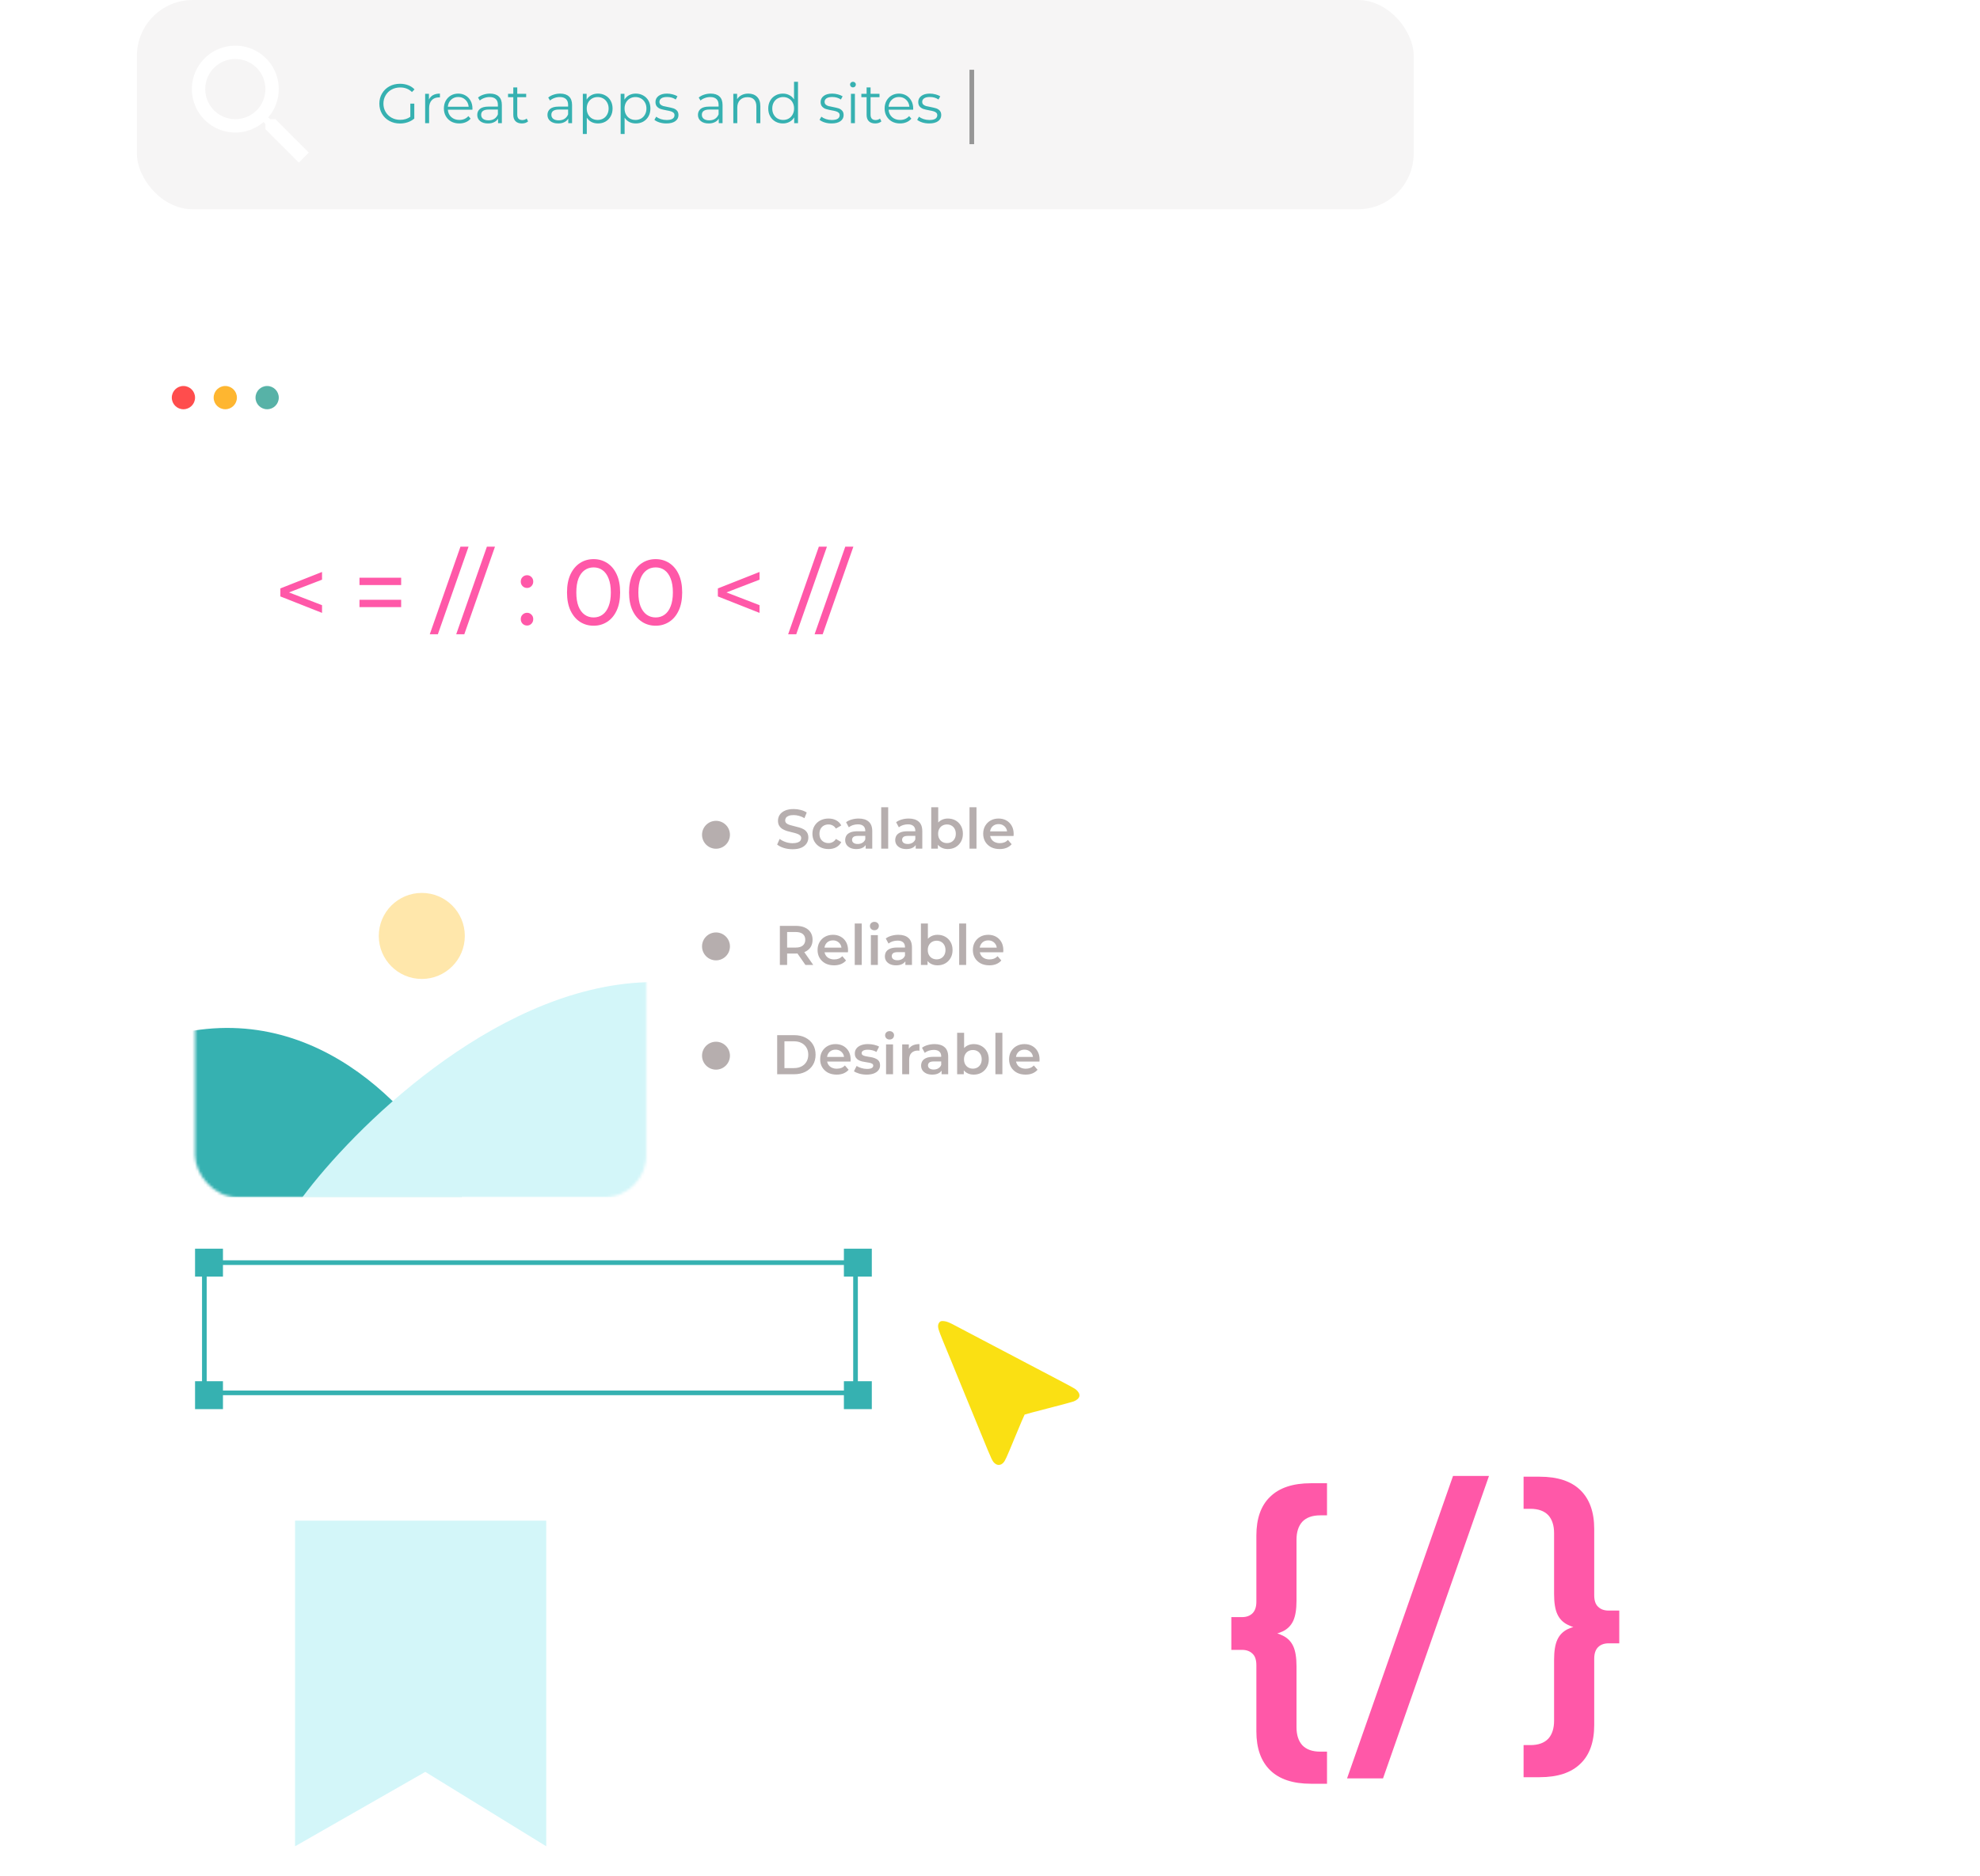 <svg width="726" height="688" viewBox="0 0 726 688" fill="none" xmlns="http://www.w3.org/2000/svg">
<path d="M108.188 677.062V400.779H200.282V677.062L155.94 649.774L108.188 677.062Z" fill="#D3F6F9"/>
<g filter="url(#filter0_d_2882_3747)">
<rect x="34" y="117.676" width="622.488" height="436.594" rx="27.287" fill="white"/>
</g>
<rect x="71.519" y="279.693" width="165.428" height="159.459" rx="15.349" fill="white"/>
<circle cx="67.256" cy="145.815" r="4.264" fill="#FF4D4D"/>
<circle cx="97.955" cy="145.815" r="4.264" fill="#3AA598" fill-opacity="0.85"/>
<circle cx="82.603" cy="145.815" r="4.264" fill="#FEA500" fill-opacity="0.81"/>
<rect x="71.519" y="184.188" width="436.594" height="64.807" rx="15.349" fill="white"/>
<path d="M118.078 224.754L102.797 218.717V215.784L118.078 209.746V212.577L103.923 218.035V216.466L118.078 221.923V224.754ZM131.81 214.556V211.861H147.09V214.556H131.81ZM131.81 222.64V219.945H147.09V222.64H131.81ZM157.582 232.599L168.838 200.469H171.805L160.549 232.599H157.582ZM167.275 232.599L178.531 200.469H181.498L170.242 232.599H167.275ZM193.27 215.613C192.633 215.613 192.087 215.397 191.633 214.965C191.178 214.51 190.95 213.942 190.95 213.26C190.95 212.577 191.178 212.02 191.633 211.588C192.087 211.156 192.633 210.94 193.27 210.94C193.884 210.94 194.407 211.156 194.839 211.588C195.294 212.02 195.521 212.577 195.521 213.26C195.521 213.942 195.294 214.51 194.839 214.965C194.407 215.397 193.884 215.613 193.27 215.613ZM193.27 229.393C192.633 229.393 192.087 229.177 191.633 228.745C191.178 228.29 190.95 227.722 190.95 227.04C190.95 226.357 191.178 225.8 191.633 225.368C192.087 224.936 192.633 224.72 193.27 224.72C193.884 224.72 194.407 224.936 194.839 225.368C195.294 225.8 195.521 226.357 195.521 227.04C195.521 227.722 195.294 228.29 194.839 228.745C194.407 229.177 193.884 229.393 193.27 229.393ZM217.662 229.461C215.797 229.461 214.126 228.984 212.648 228.029C211.192 227.074 210.033 225.687 209.169 223.867C208.327 222.048 207.907 219.843 207.907 217.25C207.907 214.658 208.327 212.452 209.169 210.633C210.033 208.814 211.192 207.427 212.648 206.472C214.126 205.517 215.797 205.039 217.662 205.039C219.504 205.039 221.164 205.517 222.642 206.472C224.12 207.427 225.279 208.814 226.121 210.633C226.962 212.452 227.383 214.658 227.383 217.25C227.383 219.843 226.962 222.048 226.121 223.867C225.279 225.687 224.12 227.074 222.642 228.029C221.164 228.984 219.504 229.461 217.662 229.461ZM217.662 226.426C218.912 226.426 220.004 226.085 220.936 225.402C221.891 224.72 222.63 223.697 223.153 222.333C223.699 220.968 223.972 219.274 223.972 217.25C223.972 215.227 223.699 213.532 223.153 212.168C222.63 210.804 221.891 209.781 220.936 209.098C220.004 208.416 218.912 208.075 217.662 208.075C216.411 208.075 215.308 208.416 214.353 209.098C213.398 209.781 212.648 210.804 212.102 212.168C211.579 213.532 211.317 215.227 211.317 217.25C211.317 219.274 211.579 220.968 212.102 222.333C212.648 223.697 213.398 224.72 214.353 225.402C215.308 226.085 216.411 226.426 217.662 226.426ZM240.412 229.461C238.547 229.461 236.876 228.984 235.398 228.029C233.943 227.074 232.783 225.687 231.919 223.867C231.078 222.048 230.657 219.843 230.657 217.25C230.657 214.658 231.078 212.452 231.919 210.633C232.783 208.814 233.943 207.427 235.398 206.472C236.876 205.517 238.547 205.039 240.412 205.039C242.254 205.039 243.914 205.517 245.392 206.472C246.87 207.427 248.03 208.814 248.871 210.633C249.712 212.452 250.133 214.658 250.133 217.25C250.133 219.843 249.712 222.048 248.871 223.867C248.03 225.687 246.87 227.074 245.392 228.029C243.914 228.984 242.254 229.461 240.412 229.461ZM240.412 226.426C241.663 226.426 242.754 226.085 243.687 225.402C244.642 224.72 245.381 223.697 245.904 222.333C246.449 220.968 246.722 219.274 246.722 217.25C246.722 215.227 246.449 213.532 245.904 212.168C245.381 210.804 244.642 209.781 243.687 209.098C242.754 208.416 241.663 208.075 240.412 208.075C239.161 208.075 238.059 208.416 237.104 209.098C236.148 209.781 235.398 210.804 234.852 212.168C234.329 213.532 234.068 215.227 234.068 217.25C234.068 219.274 234.329 220.968 234.852 222.333C235.398 223.697 236.148 224.72 237.104 225.402C238.059 226.085 239.161 226.426 240.412 226.426ZM278.496 224.754L263.216 218.717V215.784L278.496 209.746V212.577L264.341 218.035V216.466L278.496 221.923V224.754ZM288.988 232.599L300.244 200.469H303.211L291.955 232.599H288.988ZM298.681 232.599L309.937 200.469H312.904L301.648 232.599H298.681Z" fill="#FF58A8"/>
<mask id="mask0_2882_3747" style="mask-type:alpha" maskUnits="userSpaceOnUse" x="71" y="272" width="166" height="168">
<rect x="71.519" y="272.019" width="165.428" height="167.024" rx="15.349" fill="white"/>
</mask>
<g mask="url(#mask0_2882_3747)">
</g>
<mask id="mask1_2882_3747" style="mask-type:alpha" maskUnits="userSpaceOnUse" x="71" y="272" width="166" height="168">
<rect x="71.519" y="272.019" width="165.428" height="167.024" rx="15.349" fill="white"/>
</mask>
<g mask="url(#mask1_2882_3747)">
<path d="M68.326 378.403C121.944 368.19 158.044 414.574 169.392 439.042H63.007C42.439 423.085 14.708 388.616 68.326 378.403Z" fill="#36B1B1"/>
<path d="M234.289 360.317C179.82 363.722 129.323 414.219 110.883 439.042H247.055C265.495 411.382 288.758 356.913 234.289 360.317Z" fill="#D3F6F9"/>
</g>
<circle cx="154.662" cy="343.221" r="15.775" fill="#FFE7AB"/>
<circle cx="262.53" cy="306.127" r="5.116" fill="#B6AEAE"/>
<circle cx="262.53" cy="347.058" r="5.116" fill="#B6AEAE"/>
<circle cx="262.53" cy="387.136" r="5.116" fill="#B6AEAE"/>
<path d="M290.604 311.425C289.485 311.425 288.414 311.268 287.391 310.955C286.368 310.627 285.556 310.211 284.956 309.706L285.876 307.639C286.449 308.09 287.159 308.465 288.005 308.765C288.851 309.065 289.717 309.215 290.604 309.215C291.354 309.215 291.961 309.133 292.425 308.97C292.889 308.806 293.23 308.587 293.449 308.315C293.667 308.028 293.776 307.707 293.776 307.353C293.776 306.916 293.619 306.568 293.305 306.309C292.992 306.036 292.582 305.825 292.077 305.675C291.586 305.511 291.034 305.361 290.42 305.224C289.819 305.088 289.212 304.931 288.598 304.754C287.998 304.563 287.445 304.324 286.941 304.037C286.449 303.737 286.047 303.342 285.733 302.85C285.419 302.359 285.262 301.732 285.262 300.968C285.262 300.19 285.467 299.48 285.876 298.839C286.299 298.184 286.934 297.666 287.78 297.284C288.639 296.888 289.724 296.69 291.034 296.69C291.893 296.69 292.746 296.799 293.592 297.018C294.438 297.236 295.175 297.55 295.802 297.959L294.963 300.026C294.322 299.644 293.66 299.364 292.978 299.187C292.296 298.996 291.641 298.901 291.013 298.901C290.277 298.901 289.676 298.989 289.212 299.167C288.762 299.344 288.428 299.576 288.21 299.862C288.005 300.149 287.903 300.476 287.903 300.845C287.903 301.281 288.053 301.636 288.353 301.909C288.667 302.168 289.069 302.373 289.56 302.523C290.065 302.673 290.624 302.823 291.238 302.973C291.852 303.11 292.459 303.267 293.06 303.444C293.674 303.621 294.226 303.853 294.717 304.14C295.222 304.426 295.625 304.815 295.925 305.306C296.239 305.797 296.396 306.418 296.396 307.169C296.396 307.933 296.184 308.642 295.761 309.297C295.352 309.938 294.717 310.457 293.858 310.852C292.998 311.234 291.914 311.425 290.604 311.425ZM303.802 311.364C302.656 311.364 301.633 311.125 300.732 310.648C299.846 310.157 299.15 309.488 298.645 308.642C298.14 307.796 297.888 306.834 297.888 305.756C297.888 304.665 298.14 303.703 298.645 302.871C299.15 302.025 299.846 301.363 300.732 300.886C301.633 300.408 302.656 300.169 303.802 300.169C304.866 300.169 305.801 300.388 306.606 300.824C307.425 301.247 308.045 301.875 308.468 302.707L306.504 303.853C306.176 303.335 305.774 302.953 305.296 302.707C304.832 302.462 304.327 302.339 303.782 302.339C303.154 302.339 302.588 302.475 302.083 302.748C301.578 303.021 301.183 303.417 300.896 303.935C300.61 304.44 300.466 305.047 300.466 305.756C300.466 306.466 300.61 307.08 300.896 307.598C301.183 308.103 301.578 308.492 302.083 308.765C302.588 309.038 303.154 309.174 303.782 309.174C304.327 309.174 304.832 309.051 305.296 308.806C305.774 308.56 306.176 308.178 306.504 307.66L308.468 308.806C308.045 309.624 307.425 310.259 306.606 310.709C305.801 311.146 304.866 311.364 303.802 311.364ZM317.413 311.221V309.01L317.27 308.54V304.672C317.27 303.921 317.044 303.342 316.594 302.932C316.144 302.509 315.462 302.298 314.548 302.298C313.934 302.298 313.327 302.393 312.726 302.584C312.14 302.775 311.642 303.041 311.232 303.382L310.229 301.52C310.816 301.07 311.512 300.736 312.317 300.517C313.136 300.285 313.981 300.169 314.855 300.169C316.437 300.169 317.658 300.551 318.518 301.315C319.391 302.066 319.828 303.232 319.828 304.815V311.221H317.413ZM313.975 311.364C313.156 311.364 312.44 311.228 311.826 310.955C311.212 310.668 310.734 310.279 310.393 309.788C310.066 309.283 309.902 308.717 309.902 308.09C309.902 307.476 310.045 306.923 310.332 306.432C310.632 305.941 311.116 305.552 311.785 305.265C312.453 304.979 313.34 304.836 314.445 304.836H317.617V306.534H314.629C313.756 306.534 313.17 306.677 312.869 306.964C312.569 307.237 312.419 307.578 312.419 307.987C312.419 308.451 312.603 308.819 312.972 309.092C313.34 309.365 313.852 309.502 314.507 309.502C315.134 309.502 315.694 309.358 316.185 309.072C316.69 308.785 317.051 308.362 317.27 307.803L317.699 309.338C317.454 309.979 317.01 310.477 316.369 310.832C315.741 311.187 314.943 311.364 313.975 311.364ZM323.111 311.221V296.035H325.669V311.221H323.111ZM335.76 311.221V309.01L335.616 308.54V304.672C335.616 303.921 335.391 303.342 334.941 302.932C334.491 302.509 333.809 302.298 332.894 302.298C332.281 302.298 331.673 302.393 331.073 302.584C330.486 302.775 329.988 303.041 329.579 303.382L328.576 301.52C329.163 301.07 329.859 300.736 330.664 300.517C331.482 300.285 332.328 300.169 333.201 300.169C334.784 300.169 336.005 300.551 336.865 301.315C337.738 302.066 338.175 303.232 338.175 304.815V311.221H335.76ZM332.321 311.364C331.503 311.364 330.787 311.228 330.173 310.955C329.559 310.668 329.081 310.279 328.74 309.788C328.413 309.283 328.249 308.717 328.249 308.09C328.249 307.476 328.392 306.923 328.679 306.432C328.979 305.941 329.463 305.552 330.132 305.265C330.8 304.979 331.687 304.836 332.792 304.836H335.964V306.534H332.976C332.103 306.534 331.516 306.677 331.216 306.964C330.916 307.237 330.766 307.578 330.766 307.987C330.766 308.451 330.95 308.819 331.319 309.092C331.687 309.365 332.199 309.502 332.854 309.502C333.481 309.502 334.041 309.358 334.532 309.072C335.037 308.785 335.398 308.362 335.616 307.803L336.046 309.338C335.801 309.979 335.357 310.477 334.716 310.832C334.088 311.187 333.29 311.364 332.321 311.364ZM347.515 311.364C346.588 311.364 345.762 311.159 345.039 310.75C344.316 310.341 343.743 309.727 343.32 308.908C342.911 308.076 342.706 307.025 342.706 305.756C342.706 304.474 342.917 303.423 343.34 302.605C343.777 301.786 344.357 301.179 345.08 300.783C345.817 300.374 346.629 300.169 347.515 300.169C348.593 300.169 349.541 300.401 350.36 300.865C351.192 301.329 351.847 301.977 352.325 302.809C352.816 303.642 353.061 304.624 353.061 305.756C353.061 306.889 352.816 307.871 352.325 308.703C351.847 309.536 351.192 310.191 350.36 310.668C349.541 311.132 348.593 311.364 347.515 311.364ZM341.458 311.221V296.035H344.016V302.83L343.811 305.736L343.893 308.642V311.221H341.458ZM347.229 309.174C347.843 309.174 348.389 309.038 348.866 308.765C349.357 308.492 349.746 308.096 350.033 307.578C350.319 307.059 350.462 306.452 350.462 305.756C350.462 305.047 350.319 304.44 350.033 303.935C349.746 303.417 349.357 303.021 348.866 302.748C348.389 302.475 347.843 302.339 347.229 302.339C346.615 302.339 346.062 302.475 345.571 302.748C345.08 303.021 344.691 303.417 344.405 303.935C344.118 304.44 343.975 305.047 343.975 305.756C343.975 306.452 344.118 307.059 344.405 307.578C344.691 308.096 345.08 308.492 345.571 308.765C346.062 309.038 346.615 309.174 347.229 309.174ZM355.488 311.221V296.035H358.046V311.221H355.488ZM366.54 311.364C365.326 311.364 364.262 311.125 363.348 310.648C362.447 310.157 361.744 309.488 361.24 308.642C360.748 307.796 360.503 306.834 360.503 305.756C360.503 304.665 360.742 303.703 361.219 302.871C361.71 302.025 362.379 301.363 363.225 300.886C364.084 300.408 365.06 300.169 366.151 300.169C367.216 300.169 368.164 300.401 368.996 300.865C369.828 301.329 370.483 301.984 370.961 302.83C371.438 303.676 371.677 304.672 371.677 305.818C371.677 305.927 371.67 306.05 371.656 306.186C371.656 306.323 371.65 306.452 371.636 306.575H362.529V304.876H370.285L369.283 305.409C369.296 304.781 369.167 304.228 368.894 303.751C368.621 303.273 368.246 302.898 367.768 302.625C367.304 302.352 366.765 302.216 366.151 302.216C365.524 302.216 364.971 302.352 364.494 302.625C364.03 302.898 363.661 303.28 363.388 303.771C363.129 304.249 363 304.815 363 305.47V305.879C363 306.534 363.15 307.114 363.45 307.619C363.75 308.124 364.173 308.512 364.719 308.785C365.264 309.058 365.892 309.195 366.602 309.195C367.216 309.195 367.768 309.099 368.259 308.908C368.75 308.717 369.187 308.417 369.569 308.008L370.94 309.583C370.449 310.157 369.828 310.6 369.078 310.914C368.341 311.214 367.495 311.364 366.54 311.364Z" fill="#B6AEAE"/>
<path d="M285.952 353.856V339.531H291.846C293.115 339.531 294.199 339.735 295.1 340.145C296.014 340.554 296.716 341.141 297.208 341.905C297.699 342.669 297.944 343.576 297.944 344.627C297.944 345.677 297.699 346.584 297.208 347.348C296.716 348.099 296.014 348.679 295.1 349.088C294.199 349.484 293.115 349.682 291.846 349.682H287.425L288.612 348.474V353.856H285.952ZM295.325 353.856L291.702 348.658H294.547L298.19 353.856H295.325ZM288.612 348.761L287.425 347.492H291.723C292.896 347.492 293.776 347.239 294.363 346.735C294.963 346.23 295.263 345.527 295.263 344.627C295.263 343.712 294.963 343.01 294.363 342.519C293.776 342.027 292.896 341.782 291.723 341.782H287.425L288.612 340.472V348.761ZM305.812 354C304.598 354 303.534 353.761 302.62 353.283C301.719 352.792 301.016 352.124 300.512 351.278C300.02 350.432 299.775 349.47 299.775 348.392C299.775 347.301 300.014 346.339 300.491 345.507C300.982 344.661 301.651 343.999 302.497 343.521C303.356 343.044 304.332 342.805 305.423 342.805C306.488 342.805 307.436 343.037 308.268 343.501C309.1 343.965 309.755 344.62 310.233 345.466C310.71 346.312 310.949 347.308 310.949 348.454C310.949 348.563 310.942 348.686 310.929 348.822C310.929 348.958 310.922 349.088 310.908 349.211H301.801V347.512H309.557L308.555 348.044C308.568 347.417 308.439 346.864 308.166 346.387C307.893 345.909 307.518 345.534 307.04 345.261C306.576 344.988 306.037 344.852 305.423 344.852C304.796 344.852 304.243 344.988 303.766 345.261C303.302 345.534 302.933 345.916 302.661 346.407C302.401 346.885 302.272 347.451 302.272 348.106V348.515C302.272 349.17 302.422 349.75 302.722 350.255C303.022 350.759 303.445 351.148 303.991 351.421C304.537 351.694 305.164 351.83 305.874 351.83C306.488 351.83 307.04 351.735 307.531 351.544C308.022 351.353 308.459 351.053 308.841 350.643L310.212 352.219C309.721 352.792 309.1 353.236 308.35 353.549C307.613 353.85 306.767 354 305.812 354ZM313.406 353.856V338.671H315.964V353.856H313.406ZM319.322 353.856V342.928H321.88V353.856H319.322ZM320.611 341.127C320.134 341.127 319.738 340.977 319.424 340.677C319.124 340.377 318.974 340.015 318.974 339.592C318.974 339.156 319.124 338.794 319.424 338.507C319.738 338.207 320.134 338.057 320.611 338.057C321.089 338.057 321.478 338.2 321.778 338.487C322.092 338.76 322.249 339.108 322.249 339.531C322.249 339.981 322.099 340.363 321.798 340.677C321.498 340.977 321.103 341.127 320.611 341.127ZM331.971 353.856V351.646L331.828 351.175V347.308C331.828 346.557 331.603 345.977 331.152 345.568C330.702 345.145 330.02 344.934 329.106 344.934C328.492 344.934 327.885 345.029 327.284 345.22C326.698 345.411 326.2 345.677 325.79 346.018L324.788 344.156C325.374 343.706 326.07 343.371 326.875 343.153C327.694 342.921 328.54 342.805 329.413 342.805C330.995 342.805 332.216 343.187 333.076 343.951C333.949 344.702 334.386 345.868 334.386 347.451V353.856H331.971ZM328.533 354C327.714 354 326.998 353.863 326.384 353.59C325.77 353.304 325.292 352.915 324.951 352.424C324.624 351.919 324.46 351.353 324.46 350.725C324.46 350.111 324.603 349.559 324.89 349.068C325.19 348.576 325.674 348.188 326.343 347.901C327.011 347.615 327.898 347.471 329.003 347.471H332.176V349.17H329.188C328.314 349.17 327.728 349.313 327.428 349.6C327.127 349.873 326.977 350.214 326.977 350.623C326.977 351.087 327.162 351.455 327.53 351.728C327.898 352.001 328.41 352.137 329.065 352.137C329.692 352.137 330.252 351.994 330.743 351.708C331.248 351.421 331.609 350.998 331.828 350.439L332.257 351.974C332.012 352.615 331.568 353.113 330.927 353.468C330.3 353.822 329.501 354 328.533 354ZM343.727 354C342.799 354 341.973 353.795 341.25 353.386C340.527 352.976 339.954 352.362 339.531 351.544C339.122 350.712 338.917 349.661 338.917 348.392C338.917 347.11 339.129 346.059 339.552 345.241C339.988 344.422 340.568 343.815 341.291 343.419C342.028 343.01 342.84 342.805 343.727 342.805C344.804 342.805 345.753 343.037 346.571 343.501C347.404 343.965 348.058 344.613 348.536 345.445C349.027 346.277 349.273 347.26 349.273 348.392C349.273 349.525 349.027 350.507 348.536 351.339C348.058 352.171 347.404 352.826 346.571 353.304C345.753 353.768 344.804 354 343.727 354ZM337.669 353.856V338.671H340.227V345.466L340.022 348.372L340.104 351.278V353.856H337.669ZM343.44 351.81C344.054 351.81 344.6 351.673 345.077 351.401C345.569 351.128 345.957 350.732 346.244 350.214C346.53 349.695 346.674 349.088 346.674 348.392C346.674 347.683 346.53 347.076 346.244 346.571C345.957 346.052 345.569 345.657 345.077 345.384C344.6 345.111 344.054 344.974 343.44 344.974C342.826 344.974 342.274 345.111 341.782 345.384C341.291 345.657 340.902 346.052 340.616 346.571C340.329 347.076 340.186 347.683 340.186 348.392C340.186 349.088 340.329 349.695 340.616 350.214C340.902 350.732 341.291 351.128 341.782 351.401C342.274 351.673 342.826 351.81 343.44 351.81ZM351.699 353.856V338.671H354.257V353.856H351.699ZM362.751 354C361.537 354 360.473 353.761 359.559 353.283C358.658 352.792 357.956 352.124 357.451 351.278C356.96 350.432 356.714 349.47 356.714 348.392C356.714 347.301 356.953 346.339 357.43 345.507C357.922 344.661 358.59 343.999 359.436 343.521C360.296 343.044 361.271 342.805 362.363 342.805C363.427 342.805 364.375 343.037 365.207 343.501C366.04 343.965 366.694 344.62 367.172 345.466C367.649 346.312 367.888 347.308 367.888 348.454C367.888 348.563 367.881 348.686 367.868 348.822C367.868 348.958 367.861 349.088 367.847 349.211H358.74V347.512H366.497L365.494 348.044C365.507 347.417 365.378 346.864 365.105 346.387C364.832 345.909 364.457 345.534 363.979 345.261C363.515 344.988 362.977 344.852 362.363 344.852C361.735 344.852 361.182 344.988 360.705 345.261C360.241 345.534 359.873 345.916 359.6 346.407C359.341 346.885 359.211 347.451 359.211 348.106V348.515C359.211 349.17 359.361 349.75 359.661 350.255C359.961 350.759 360.384 351.148 360.93 351.421C361.476 351.694 362.103 351.83 362.813 351.83C363.427 351.83 363.979 351.735 364.471 351.544C364.962 351.353 365.398 351.053 365.78 350.643L367.151 352.219C366.66 352.792 366.04 353.236 365.289 353.549C364.552 353.85 363.706 354 362.751 354Z" fill="#B6AEAE"/>
<path d="M284.965 393.935V379.609H291.228C292.783 379.609 294.147 379.909 295.321 380.509C296.494 381.11 297.408 381.942 298.063 383.006C298.718 384.07 299.045 385.325 299.045 386.772C299.045 388.204 298.718 389.459 298.063 390.537C297.408 391.602 296.494 392.434 295.321 393.034C294.147 393.634 292.783 393.935 291.228 393.935H284.965ZM287.626 391.683H291.105C292.183 391.683 293.11 391.479 293.888 391.069C294.679 390.66 295.287 390.087 295.71 389.35C296.146 388.614 296.364 387.754 296.364 386.772C296.364 385.776 296.146 384.916 295.71 384.193C295.287 383.456 294.679 382.883 293.888 382.474C293.11 382.065 292.183 381.86 291.105 381.86H287.626V391.683ZM306.764 394.078C305.55 394.078 304.486 393.839 303.572 393.362C302.671 392.87 301.969 392.202 301.464 391.356C300.973 390.51 300.727 389.548 300.727 388.47C300.727 387.379 300.966 386.417 301.443 385.585C301.935 384.739 302.603 384.077 303.449 383.6C304.309 383.122 305.284 382.883 306.376 382.883C307.44 382.883 308.388 383.115 309.22 383.579C310.052 384.043 310.707 384.698 311.185 385.544C311.662 386.39 311.901 387.386 311.901 388.532C311.901 388.641 311.894 388.764 311.881 388.9C311.881 389.037 311.874 389.166 311.86 389.289H302.753V387.59H310.51L309.507 388.122C309.52 387.495 309.391 386.942 309.118 386.465C308.845 385.987 308.47 385.612 307.992 385.339C307.528 385.066 306.989 384.93 306.376 384.93C305.748 384.93 305.195 385.066 304.718 385.339C304.254 385.612 303.886 385.994 303.613 386.485C303.353 386.963 303.224 387.529 303.224 388.184V388.593C303.224 389.248 303.374 389.828 303.674 390.333C303.974 390.837 304.397 391.226 304.943 391.499C305.489 391.772 306.116 391.909 306.826 391.909C307.44 391.909 307.992 391.813 308.483 391.622C308.975 391.431 309.411 391.131 309.793 390.722L311.164 392.297C310.673 392.87 310.052 393.314 309.302 393.628C308.565 393.928 307.719 394.078 306.764 394.078ZM317.735 394.078C316.821 394.078 315.941 393.962 315.095 393.73C314.263 393.484 313.601 393.191 313.11 392.85L314.092 390.906C314.584 391.22 315.17 391.479 315.852 391.683C316.535 391.888 317.217 391.99 317.899 391.99C318.704 391.99 319.284 391.881 319.638 391.663C320.007 391.445 320.191 391.151 320.191 390.783C320.191 390.483 320.068 390.258 319.823 390.108C319.577 389.944 319.256 389.821 318.861 389.739C318.465 389.657 318.022 389.582 317.531 389.514C317.053 389.446 316.569 389.357 316.078 389.248C315.6 389.125 315.163 388.955 314.768 388.736C314.372 388.504 314.051 388.197 313.806 387.815C313.56 387.433 313.437 386.929 313.437 386.301C313.437 385.605 313.635 385.005 314.031 384.5C314.427 383.982 314.979 383.586 315.689 383.313C316.412 383.027 317.265 382.883 318.247 382.883C318.984 382.883 319.727 382.965 320.478 383.129C321.228 383.293 321.849 383.525 322.34 383.825L321.358 385.769C320.839 385.455 320.314 385.244 319.782 385.134C319.263 385.012 318.745 384.95 318.226 384.95C317.449 384.95 316.869 385.066 316.487 385.298C316.118 385.53 315.934 385.823 315.934 386.178C315.934 386.506 316.057 386.751 316.303 386.915C316.548 387.079 316.869 387.208 317.265 387.304C317.66 387.399 318.097 387.481 318.574 387.549C319.065 387.604 319.55 387.693 320.027 387.815C320.505 387.938 320.941 388.109 321.337 388.327C321.746 388.532 322.074 388.825 322.319 389.207C322.565 389.589 322.688 390.087 322.688 390.701C322.688 391.383 322.483 391.977 322.074 392.482C321.678 392.986 321.112 393.382 320.375 393.669C319.638 393.941 318.758 394.078 317.735 394.078ZM324.891 393.935V383.006H327.449V393.935H324.891ZM326.18 381.205C325.703 381.205 325.307 381.055 324.993 380.755C324.693 380.455 324.543 380.093 324.543 379.67C324.543 379.234 324.693 378.872 324.993 378.586C325.307 378.285 325.703 378.135 326.18 378.135C326.658 378.135 327.047 378.279 327.347 378.565C327.661 378.838 327.817 379.186 327.817 379.609C327.817 380.059 327.667 380.441 327.367 380.755C327.067 381.055 326.671 381.205 326.18 381.205ZM330.807 393.935V383.006H333.242V386.014L332.956 385.134C333.283 384.398 333.795 383.838 334.49 383.456C335.2 383.074 336.08 382.883 337.13 382.883V385.319C337.021 385.291 336.919 385.278 336.823 385.278C336.728 385.264 336.632 385.257 336.537 385.257C335.568 385.257 334.797 385.544 334.224 386.117C333.651 386.676 333.365 387.515 333.365 388.634V393.935H330.807ZM345.254 393.935V391.724L345.111 391.254V387.386C345.111 386.635 344.886 386.055 344.436 385.646C343.985 385.223 343.303 385.012 342.389 385.012C341.775 385.012 341.168 385.107 340.568 385.298C339.981 385.489 339.483 385.755 339.074 386.096L338.071 384.234C338.658 383.784 339.353 383.449 340.158 383.231C340.977 382.999 341.823 382.883 342.696 382.883C344.279 382.883 345.5 383.265 346.359 384.029C347.233 384.78 347.669 385.946 347.669 387.529V393.935H345.254ZM341.816 394.078C340.997 394.078 340.281 393.941 339.667 393.669C339.053 393.382 338.576 392.993 338.235 392.502C337.907 391.997 337.743 391.431 337.743 390.803C337.743 390.189 337.887 389.637 338.173 389.146C338.473 388.655 338.958 388.266 339.626 387.979C340.295 387.693 341.182 387.549 342.287 387.549H345.459V389.248H342.471C341.598 389.248 341.011 389.391 340.711 389.678C340.411 389.951 340.261 390.292 340.261 390.701C340.261 391.165 340.445 391.533 340.813 391.806C341.182 392.079 341.693 392.215 342.348 392.215C342.976 392.215 343.535 392.072 344.026 391.786C344.531 391.499 344.893 391.076 345.111 390.517L345.541 392.052C345.295 392.693 344.852 393.191 344.211 393.546C343.583 393.9 342.785 394.078 341.816 394.078ZM357.01 394.078C356.082 394.078 355.257 393.873 354.534 393.464C353.811 393.055 353.238 392.441 352.815 391.622C352.405 390.79 352.201 389.739 352.201 388.47C352.201 387.188 352.412 386.137 352.835 385.319C353.272 384.5 353.851 383.893 354.575 383.497C355.311 383.088 356.123 382.883 357.01 382.883C358.088 382.883 359.036 383.115 359.855 383.579C360.687 384.043 361.342 384.691 361.819 385.523C362.311 386.356 362.556 387.338 362.556 388.47C362.556 389.603 362.311 390.585 361.819 391.417C361.342 392.25 360.687 392.904 359.855 393.382C359.036 393.846 358.088 394.078 357.01 394.078ZM350.952 393.935V378.749H353.51V385.544L353.306 388.45L353.388 391.356V393.935H350.952ZM356.723 391.888C357.337 391.888 357.883 391.752 358.361 391.479C358.852 391.206 359.241 390.81 359.527 390.292C359.814 389.773 359.957 389.166 359.957 388.47C359.957 387.761 359.814 387.154 359.527 386.649C359.241 386.13 358.852 385.735 358.361 385.462C357.883 385.189 357.337 385.053 356.723 385.053C356.11 385.053 355.557 385.189 355.066 385.462C354.575 385.735 354.186 386.13 353.899 386.649C353.613 387.154 353.469 387.761 353.469 388.47C353.469 389.166 353.613 389.773 353.899 390.292C354.186 390.81 354.575 391.206 355.066 391.479C355.557 391.752 356.11 391.888 356.723 391.888ZM364.982 393.935V378.749H367.54V393.935H364.982ZM376.035 394.078C374.82 394.078 373.756 393.839 372.842 393.362C371.942 392.87 371.239 392.202 370.734 391.356C370.243 390.51 369.997 389.548 369.997 388.47C369.997 387.379 370.236 386.417 370.714 385.585C371.205 384.739 371.873 384.077 372.719 383.6C373.579 383.122 374.554 382.883 375.646 382.883C376.71 382.883 377.658 383.115 378.491 383.579C379.323 384.043 379.978 384.698 380.455 385.544C380.933 386.39 381.172 387.386 381.172 388.532C381.172 388.641 381.165 388.764 381.151 388.9C381.151 389.037 381.144 389.166 381.131 389.289H372.024V387.59H379.78L378.777 388.122C378.791 387.495 378.661 386.942 378.388 386.465C378.115 385.987 377.74 385.612 377.263 385.339C376.799 385.066 376.26 384.93 375.646 384.93C375.018 384.93 374.466 385.066 373.988 385.339C373.524 385.612 373.156 385.994 372.883 386.485C372.624 386.963 372.494 387.529 372.494 388.184V388.593C372.494 389.248 372.644 389.828 372.944 390.333C373.245 390.837 373.668 391.226 374.213 391.499C374.759 391.772 375.387 391.909 376.096 391.909C376.71 391.909 377.263 391.813 377.754 391.622C378.245 391.431 378.682 391.131 379.064 390.722L380.435 392.297C379.944 392.87 379.323 393.314 378.572 393.628C377.836 393.928 376.99 394.078 376.035 394.078Z" fill="#B6AEAE"/>
<path fill-rule="evenodd" clip-rule="evenodd" d="M344.126 487.441C344.266 487.986 344.974 489.869 345.7 491.628C346.426 493.386 347.18 495.214 347.375 495.69C347.571 496.166 347.967 497.125 348.256 497.821C348.545 498.517 348.939 499.476 349.132 499.952C349.325 500.428 349.63 501.177 349.81 501.616C350.892 504.25 353.59 510.834 354.612 513.335C355.754 516.127 356.742 518.53 357.954 521.459C358.257 522.191 359.154 524.378 359.946 526.319C363.868 535.918 363.866 535.914 364.941 536.767C365.854 537.491 367.057 537.332 367.909 536.375C368.592 535.607 368.942 534.837 372.225 526.888C374.044 522.482 375.607 518.818 375.698 518.744C375.788 518.67 379.7 517.626 384.391 516.424C389.082 515.222 393.278 514.091 393.716 513.91C396.214 512.879 396.49 511.215 394.445 509.508C394.011 509.146 391.019 507.519 385.762 504.787C384.437 504.098 382.795 503.238 382.115 502.876C381.435 502.514 380.526 502.036 380.096 501.815C379.666 501.594 377.937 500.686 376.254 499.797C374.571 498.909 372.783 497.966 372.282 497.703C369.528 496.256 366.901 494.878 364.467 493.602C362.962 492.814 360.706 491.626 359.452 490.962C357.271 489.807 356.608 489.459 354.568 488.397C353.46 487.82 352.277 487.196 350.466 486.233C348.036 484.942 347.21 484.604 346.204 484.488C345.134 484.365 344.726 484.488 344.337 485.052C343.904 485.68 343.845 486.35 344.126 487.441Z" fill="#FAE013"/>
<rect x="50.203" width="468.145" height="76.745" rx="20.465" fill="#F6F5F5"/>
<path d="M150.454 38.007H151.907V43.471C151.238 44.058 150.447 44.508 149.533 44.822C148.619 45.136 147.657 45.293 146.647 45.293C145.215 45.293 143.925 44.979 142.779 44.351C141.633 43.724 140.733 42.857 140.078 41.752C139.423 40.633 139.095 39.385 139.095 38.007C139.095 36.629 139.423 35.388 140.078 34.282C140.733 33.164 141.633 32.29 142.779 31.663C143.925 31.035 145.221 30.721 146.668 30.721C147.759 30.721 148.762 30.899 149.676 31.253C150.59 31.595 151.361 32.106 151.989 32.788L151.047 33.75C149.915 32.632 148.475 32.072 146.729 32.072C145.569 32.072 144.519 32.331 143.577 32.85C142.65 33.355 141.92 34.064 141.388 34.978C140.855 35.879 140.589 36.888 140.589 38.007C140.589 39.126 140.855 40.135 141.388 41.036C141.92 41.936 142.65 42.646 143.577 43.164C144.505 43.683 145.549 43.942 146.709 43.942C148.182 43.942 149.43 43.574 150.454 42.837V38.007ZM157.278 36.513C157.619 35.79 158.124 35.244 158.792 34.876C159.474 34.508 160.313 34.323 161.309 34.323V35.735L160.961 35.715C159.829 35.715 158.942 36.063 158.301 36.759C157.66 37.455 157.339 38.43 157.339 39.685V45.17H155.886V34.405H157.278V36.513ZM173.213 40.238H164.209C164.291 41.356 164.72 42.264 165.498 42.96C166.276 43.642 167.258 43.983 168.445 43.983C169.114 43.983 169.727 43.867 170.287 43.635C170.846 43.389 171.331 43.035 171.74 42.571L172.559 43.512C172.081 44.085 171.481 44.522 170.758 44.822C170.048 45.122 169.264 45.272 168.404 45.272C167.299 45.272 166.317 45.04 165.457 44.576C164.611 44.099 163.949 43.444 163.472 42.612C162.994 41.779 162.756 40.838 162.756 39.788C162.756 38.737 162.981 37.796 163.431 36.963C163.895 36.131 164.522 35.483 165.314 35.019C166.119 34.555 167.019 34.323 168.015 34.323C169.011 34.323 169.905 34.555 170.696 35.019C171.488 35.483 172.108 36.131 172.559 36.963C173.009 37.782 173.234 38.723 173.234 39.788L173.213 40.238ZM168.015 35.572C166.978 35.572 166.105 35.906 165.396 36.575C164.7 37.229 164.304 38.089 164.209 39.153H171.842C171.747 38.089 171.344 37.229 170.635 36.575C169.939 35.906 169.066 35.572 168.015 35.572ZM179.657 34.323C181.063 34.323 182.14 34.678 182.891 35.388C183.641 36.083 184.016 37.12 184.016 38.498V45.17H182.625V43.492C182.297 44.051 181.813 44.488 181.172 44.801C180.544 45.115 179.794 45.272 178.921 45.272C177.72 45.272 176.765 44.986 176.055 44.413C175.346 43.84 174.991 43.083 174.991 42.141C174.991 41.227 175.319 40.49 175.974 39.931C176.642 39.371 177.699 39.092 179.146 39.092H182.563V38.437C182.563 37.509 182.304 36.806 181.786 36.329C181.267 35.838 180.51 35.592 179.514 35.592C178.832 35.592 178.177 35.708 177.549 35.94C176.922 36.158 176.383 36.465 175.933 36.861L175.278 35.776C175.823 35.312 176.478 34.958 177.242 34.712C178.006 34.453 178.811 34.323 179.657 34.323ZM179.146 44.126C179.964 44.126 180.667 43.942 181.254 43.574C181.84 43.192 182.277 42.646 182.563 41.936V40.176H179.187C177.345 40.176 176.424 40.818 176.424 42.1C176.424 42.728 176.663 43.226 177.14 43.594C177.618 43.949 178.286 44.126 179.146 44.126ZM193.632 44.515C193.359 44.761 193.018 44.952 192.609 45.088C192.213 45.211 191.797 45.272 191.36 45.272C190.351 45.272 189.573 44.999 189.027 44.454C188.481 43.908 188.209 43.137 188.209 42.141V35.633H186.285V34.405H188.209V32.052H189.662V34.405H192.936V35.633H189.662V42.059C189.662 42.7 189.819 43.192 190.132 43.533C190.46 43.86 190.924 44.024 191.524 44.024C191.824 44.024 192.111 43.976 192.384 43.881C192.67 43.785 192.916 43.649 193.12 43.471L193.632 44.515ZM205.399 34.323C206.804 34.323 207.882 34.678 208.632 35.388C209.383 36.083 209.758 37.12 209.758 38.498V45.17H208.366V43.492C208.039 44.051 207.555 44.488 206.913 44.801C206.286 45.115 205.535 45.272 204.662 45.272C203.461 45.272 202.506 44.986 201.797 44.413C201.088 43.84 200.733 43.083 200.733 42.141C200.733 41.227 201.06 40.49 201.715 39.931C202.384 39.371 203.441 39.092 204.887 39.092H208.305V38.437C208.305 37.509 208.046 36.806 207.527 36.329C207.009 35.838 206.252 35.592 205.256 35.592C204.573 35.592 203.919 35.708 203.291 35.94C202.663 36.158 202.124 36.465 201.674 36.861L201.019 35.776C201.565 35.312 202.22 34.958 202.984 34.712C203.748 34.453 204.553 34.323 205.399 34.323ZM204.887 44.126C205.706 44.126 206.408 43.942 206.995 43.574C207.582 43.192 208.018 42.646 208.305 41.936V40.176H204.928C203.086 40.176 202.165 40.818 202.165 42.1C202.165 42.728 202.404 43.226 202.882 43.594C203.359 43.949 204.028 44.126 204.887 44.126ZM219.251 34.323C220.26 34.323 221.174 34.555 221.993 35.019C222.812 35.469 223.453 36.111 223.917 36.943C224.381 37.775 224.613 38.723 224.613 39.788C224.613 40.865 224.381 41.82 223.917 42.653C223.453 43.485 222.812 44.133 221.993 44.597C221.188 45.047 220.274 45.272 219.251 45.272C218.378 45.272 217.586 45.095 216.877 44.74C216.181 44.372 215.608 43.84 215.158 43.144V49.14H213.705V34.405H215.096V36.533C215.533 35.824 216.106 35.278 216.815 34.896C217.538 34.514 218.35 34.323 219.251 34.323ZM219.148 43.983C219.899 43.983 220.581 43.812 221.195 43.471C221.809 43.117 222.286 42.619 222.627 41.977C222.982 41.336 223.16 40.606 223.16 39.788C223.16 38.969 222.982 38.246 222.627 37.618C222.286 36.977 221.809 36.479 221.195 36.124C220.581 35.77 219.899 35.592 219.148 35.592C218.384 35.592 217.695 35.77 217.081 36.124C216.481 36.479 216.004 36.977 215.649 37.618C215.308 38.246 215.137 38.969 215.137 39.788C215.137 40.606 215.308 41.336 215.649 41.977C216.004 42.619 216.481 43.117 217.081 43.471C217.695 43.812 218.384 43.983 219.148 43.983ZM233.121 34.323C234.13 34.323 235.045 34.555 235.863 35.019C236.682 35.469 237.323 36.111 237.787 36.943C238.251 37.775 238.483 38.723 238.483 39.788C238.483 40.865 238.251 41.82 237.787 42.653C237.323 43.485 236.682 44.133 235.863 44.597C235.058 45.047 234.144 45.272 233.121 45.272C232.248 45.272 231.456 45.095 230.747 44.74C230.051 44.372 229.478 43.84 229.028 43.144V49.14H227.575V34.405H228.966V36.533C229.403 35.824 229.976 35.278 230.685 34.896C231.409 34.514 232.22 34.323 233.121 34.323ZM233.018 43.983C233.769 43.983 234.451 43.812 235.065 43.471C235.679 43.117 236.156 42.619 236.498 41.977C236.852 41.336 237.03 40.606 237.03 39.788C237.03 38.969 236.852 38.246 236.498 37.618C236.156 36.977 235.679 36.479 235.065 36.124C234.451 35.77 233.769 35.592 233.018 35.592C232.254 35.592 231.565 35.77 230.951 36.124C230.351 36.479 229.874 36.977 229.519 37.618C229.178 38.246 229.007 38.969 229.007 39.788C229.007 40.606 229.178 41.336 229.519 41.977C229.874 42.619 230.351 43.117 230.951 43.471C231.565 43.812 232.254 43.983 233.018 43.983ZM244.33 45.272C243.457 45.272 242.618 45.15 241.813 44.904C241.022 44.645 240.401 44.324 239.951 43.942L240.606 42.796C241.056 43.151 241.622 43.444 242.304 43.676C242.986 43.894 243.696 44.003 244.433 44.003C245.415 44.003 246.138 43.853 246.602 43.553C247.08 43.239 247.318 42.803 247.318 42.243C247.318 41.848 247.189 41.541 246.929 41.322C246.67 41.09 246.343 40.92 245.947 40.811C245.551 40.688 245.026 40.572 244.371 40.463C243.498 40.299 242.795 40.135 242.263 39.972C241.731 39.794 241.274 39.501 240.892 39.092C240.524 38.682 240.34 38.116 240.34 37.393C240.34 36.493 240.715 35.756 241.465 35.183C242.216 34.61 243.259 34.323 244.596 34.323C245.292 34.323 245.988 34.419 246.684 34.61C247.38 34.787 247.953 35.026 248.403 35.326L247.769 36.493C246.882 35.879 245.824 35.572 244.596 35.572C243.669 35.572 242.966 35.735 242.488 36.063C242.025 36.39 241.793 36.82 241.793 37.352C241.793 37.761 241.922 38.089 242.182 38.334C242.454 38.58 242.789 38.764 243.184 38.887C243.58 38.996 244.126 39.112 244.822 39.235C245.681 39.399 246.37 39.562 246.889 39.726C247.407 39.89 247.85 40.17 248.219 40.565C248.587 40.961 248.771 41.507 248.771 42.202C248.771 43.144 248.376 43.894 247.584 44.454C246.807 44.999 245.722 45.272 244.33 45.272ZM260.579 34.323C261.985 34.323 263.062 34.678 263.813 35.388C264.563 36.083 264.938 37.12 264.938 38.498V45.17H263.547V43.492C263.219 44.051 262.735 44.488 262.094 44.801C261.466 45.115 260.716 45.272 259.843 45.272C258.642 45.272 257.687 44.986 256.977 44.413C256.268 43.84 255.913 43.083 255.913 42.141C255.913 41.227 256.241 40.49 256.896 39.931C257.564 39.371 258.622 39.092 260.068 39.092H263.485V38.437C263.485 37.509 263.226 36.806 262.708 36.329C262.189 35.838 261.432 35.592 260.436 35.592C259.754 35.592 259.099 35.708 258.471 35.94C257.844 36.158 257.305 36.465 256.855 36.861L256.2 35.776C256.746 35.312 257.4 34.958 258.164 34.712C258.928 34.453 259.733 34.323 260.579 34.323ZM260.068 44.126C260.886 44.126 261.589 43.942 262.176 43.574C262.762 43.192 263.199 42.646 263.485 41.936V40.176H260.109C258.267 40.176 257.346 40.818 257.346 42.1C257.346 42.728 257.585 43.226 258.062 43.594C258.54 43.949 259.208 44.126 260.068 44.126ZM274.37 34.323C275.721 34.323 276.792 34.719 277.583 35.51C278.388 36.288 278.79 37.427 278.79 38.928V45.17H277.337V39.071C277.337 37.953 277.058 37.1 276.498 36.513C275.939 35.926 275.141 35.633 274.104 35.633C272.944 35.633 272.023 35.981 271.341 36.677C270.672 37.359 270.338 38.307 270.338 39.522V45.17H268.885V34.405H270.277V36.39C270.672 35.735 271.218 35.231 271.914 34.876C272.623 34.508 273.442 34.323 274.37 34.323ZM292.599 29.985V45.17H291.207V43.041C290.77 43.765 290.19 44.317 289.467 44.699C288.758 45.081 287.953 45.272 287.052 45.272C286.043 45.272 285.129 45.04 284.31 44.576C283.491 44.112 282.85 43.465 282.386 42.632C281.922 41.8 281.691 40.852 281.691 39.788C281.691 38.723 281.922 37.775 282.386 36.943C282.85 36.111 283.491 35.469 284.31 35.019C285.129 34.555 286.043 34.323 287.052 34.323C287.926 34.323 288.71 34.508 289.406 34.876C290.115 35.231 290.695 35.756 291.145 36.452V29.985H292.599ZM287.175 43.983C287.926 43.983 288.601 43.812 289.201 43.471C289.815 43.117 290.293 42.619 290.634 41.977C290.989 41.336 291.166 40.606 291.166 39.788C291.166 38.969 290.989 38.239 290.634 37.598C290.293 36.956 289.815 36.465 289.201 36.124C288.601 35.77 287.926 35.592 287.175 35.592C286.411 35.592 285.722 35.77 285.108 36.124C284.508 36.465 284.03 36.956 283.676 37.598C283.335 38.239 283.164 38.969 283.164 39.788C283.164 40.606 283.335 41.336 283.676 41.977C284.03 42.619 284.508 43.117 285.108 43.471C285.722 43.812 286.411 43.983 287.175 43.983ZM304.887 45.272C304.014 45.272 303.175 45.15 302.37 44.904C301.578 44.645 300.958 44.324 300.507 43.942L301.162 42.796C301.613 43.151 302.179 43.444 302.861 43.676C303.543 43.894 304.253 44.003 304.989 44.003C305.972 44.003 306.695 43.853 307.159 43.553C307.636 43.239 307.875 42.803 307.875 42.243C307.875 41.848 307.745 41.541 307.486 41.322C307.227 41.09 306.899 40.92 306.504 40.811C306.108 40.688 305.583 40.572 304.928 40.463C304.055 40.299 303.352 40.135 302.82 39.972C302.288 39.794 301.831 39.501 301.449 39.092C301.08 38.682 300.896 38.116 300.896 37.393C300.896 36.493 301.271 35.756 302.022 35.183C302.772 34.61 303.816 34.323 305.153 34.323C305.849 34.323 306.545 34.419 307.241 34.61C307.936 34.787 308.509 35.026 308.96 35.326L308.325 36.493C307.438 35.879 306.381 35.572 305.153 35.572C304.225 35.572 303.523 35.735 303.045 36.063C302.581 36.39 302.349 36.82 302.349 37.352C302.349 37.761 302.479 38.089 302.738 38.334C303.011 38.58 303.345 38.764 303.741 38.887C304.137 38.996 304.682 39.112 305.378 39.235C306.238 39.399 306.927 39.562 307.445 39.726C307.964 39.89 308.407 40.17 308.775 40.565C309.144 40.961 309.328 41.507 309.328 42.202C309.328 43.144 308.932 43.894 308.141 44.454C307.363 44.999 306.279 45.272 304.887 45.272ZM312.014 34.405H313.467V45.17H312.014V34.405ZM312.751 32.052C312.451 32.052 312.198 31.949 311.994 31.745C311.789 31.54 311.687 31.294 311.687 31.008C311.687 30.735 311.789 30.496 311.994 30.292C312.198 30.087 312.451 29.985 312.751 29.985C313.051 29.985 313.304 30.087 313.508 30.292C313.713 30.483 313.815 30.715 313.815 30.987C313.815 31.288 313.713 31.54 313.508 31.745C313.304 31.949 313.051 32.052 312.751 32.052ZM323.179 44.515C322.906 44.761 322.565 44.952 322.156 45.088C321.76 45.211 321.344 45.272 320.908 45.272C319.898 45.272 319.12 44.999 318.575 44.454C318.029 43.908 317.756 43.137 317.756 42.141V35.633H315.832V34.405H317.756V32.052H319.209V34.405H322.483V35.633H319.209V42.059C319.209 42.7 319.366 43.192 319.68 43.533C320.007 43.86 320.471 44.024 321.071 44.024C321.371 44.024 321.658 43.976 321.931 43.881C322.217 43.785 322.463 43.649 322.668 43.471L323.179 44.515ZM334.818 40.238H325.813C325.895 41.356 326.325 42.264 327.102 42.96C327.88 43.642 328.862 43.983 330.049 43.983C330.718 43.983 331.332 43.867 331.891 43.635C332.451 43.389 332.935 43.035 333.344 42.571L334.163 43.512C333.685 44.085 333.085 44.522 332.362 44.822C331.652 45.122 330.868 45.272 330.008 45.272C328.903 45.272 327.921 45.04 327.061 44.576C326.215 44.099 325.554 43.444 325.076 42.612C324.599 41.779 324.36 40.838 324.36 39.788C324.36 38.737 324.585 37.796 325.035 36.963C325.499 36.131 326.127 35.483 326.918 35.019C327.723 34.555 328.624 34.323 329.62 34.323C330.616 34.323 331.509 34.555 332.301 35.019C333.092 35.483 333.713 36.131 334.163 36.963C334.613 37.782 334.838 38.723 334.838 39.788L334.818 40.238ZM329.62 35.572C328.583 35.572 327.709 35.906 327 36.575C326.304 37.229 325.908 38.089 325.813 39.153H333.447C333.351 38.089 332.949 37.229 332.239 36.575C331.543 35.906 330.67 35.572 329.62 35.572ZM340.681 45.272C339.808 45.272 338.969 45.15 338.164 44.904C337.373 44.645 336.752 44.324 336.302 43.942L336.957 42.796C337.407 43.151 337.973 43.444 338.655 43.676C339.338 43.894 340.047 44.003 340.784 44.003C341.766 44.003 342.489 43.853 342.953 43.553C343.431 43.239 343.669 42.803 343.669 42.243C343.669 41.848 343.54 41.541 343.28 41.322C343.021 41.09 342.694 40.92 342.298 40.811C341.902 40.688 341.377 40.572 340.722 40.463C339.849 40.299 339.146 40.135 338.614 39.972C338.082 39.794 337.625 39.501 337.243 39.092C336.875 38.682 336.691 38.116 336.691 37.393C336.691 36.493 337.066 35.756 337.816 35.183C338.567 34.61 339.61 34.323 340.947 34.323C341.643 34.323 342.339 34.419 343.035 34.61C343.731 34.787 344.304 35.026 344.754 35.326L344.12 36.493C343.233 35.879 342.175 35.572 340.947 35.572C340.02 35.572 339.317 35.735 338.84 36.063C338.376 36.39 338.144 36.82 338.144 37.352C338.144 37.761 338.273 38.089 338.533 38.334C338.805 38.58 339.14 38.764 339.535 38.887C339.931 38.996 340.477 39.112 341.173 39.235C342.032 39.399 342.721 39.562 343.24 39.726C343.758 39.89 344.201 40.17 344.57 40.565C344.938 40.961 345.122 41.507 345.122 42.202C345.122 43.144 344.727 43.894 343.935 44.454C343.158 44.999 342.073 45.272 340.681 45.272Z" fill="#36B1B1"/>
<rect x="74.931" y="463.029" width="238.762" height="47.752" stroke="#36B1B1" stroke-width="1.705"/>
<rect x="71.519" y="457.912" width="10.233" height="10.233" fill="#36B1B1"/>
<rect x="309.43" y="457.912" width="10.233" height="10.233" fill="#36B1B1"/>
<rect x="309.43" y="506.518" width="10.233" height="10.233" fill="#36B1B1"/>
<rect x="71.519" y="506.518" width="10.233" height="10.233" fill="#36B1B1"/>
<path d="M100.992 43.702H99.056L98.369 43.04C100.855 40.157 102.221 36.476 102.218 32.67C102.218 29.518 101.284 26.437 99.533 23.817C97.782 21.196 95.293 19.154 92.381 17.947C89.469 16.741 86.265 16.426 83.174 17.041C80.083 17.655 77.244 19.173 75.015 21.402C72.786 23.63 71.269 26.47 70.654 29.561C70.039 32.652 70.355 35.856 71.561 38.768C72.767 41.68 74.809 44.168 77.43 45.919C80.05 47.67 83.131 48.605 86.283 48.605C90.23 48.605 93.858 47.158 96.653 44.756L97.315 45.442V47.379L109.573 59.612L113.226 55.96L100.992 43.702ZM86.283 43.702C80.178 43.702 75.251 38.774 75.251 32.67C75.251 26.565 80.178 21.637 86.283 21.637C92.387 21.637 97.315 26.565 97.315 32.67C97.315 38.774 92.387 43.702 86.283 43.702Z" fill="white"/>
<path d="M356.328 25.582V52.869" stroke="#969696" stroke-width="1.705"/>
<path d="M480.685 654.126C474.092 654.126 469.108 652.477 465.733 649.181C462.358 645.884 460.67 641.136 460.67 634.935V610.682C460.67 608.719 460.199 607.307 459.258 606.443C458.316 605.501 457.021 605.03 455.372 605.03H451.487V593.021H455.372C457.021 593.021 458.316 592.55 459.258 591.609C460.199 590.667 460.67 589.254 460.67 587.37V563.117C460.67 556.838 462.358 552.089 465.733 548.871C469.108 545.574 474.092 543.926 480.685 543.926H486.572V555.7H484.1C481.195 555.7 478.998 556.484 477.506 558.054C476.094 559.624 475.387 561.822 475.387 564.647V587.017C475.387 590.157 474.995 592.59 474.21 594.317C473.425 596.043 472.169 597.338 470.442 598.202C468.794 598.987 466.636 599.575 463.967 599.968V598.084C466.636 598.398 468.794 598.987 470.442 599.85C472.169 600.713 473.425 602.008 474.21 603.735C474.995 605.462 475.387 607.895 475.387 611.035V633.404C475.387 636.23 476.094 638.428 477.506 639.998C478.998 641.567 481.195 642.352 484.1 642.352H486.572V654.126H480.685Z" fill="#FF58A8"/>
<path d="M493.925 652.156L532.777 541.25H545.964L507.111 652.156H493.925Z" fill="#FF58A8"/>
<path d="M564.533 541.527C571.127 541.527 576.111 543.175 579.486 546.472C582.861 549.768 584.548 554.517 584.548 560.717L584.548 584.971C584.548 586.933 585.019 588.346 585.961 589.209C586.903 590.151 588.198 590.622 589.846 590.622L593.732 590.622L593.732 602.631L589.846 602.631C588.198 602.631 586.903 603.102 585.961 604.044C585.019 604.986 584.548 606.398 584.548 608.282L584.548 632.536C584.548 638.815 582.861 643.563 579.486 646.781C576.111 650.078 571.127 651.726 564.533 651.726L558.647 651.726L558.647 639.953L561.119 639.953C564.023 639.953 566.221 639.168 567.712 637.598C569.125 636.028 569.832 633.831 569.832 631.005L569.832 608.635C569.832 605.496 570.224 603.063 571.009 601.336C571.794 599.609 573.05 598.314 574.776 597.451C576.425 596.666 578.583 596.077 581.252 595.685L581.252 597.568C578.583 597.254 576.425 596.666 574.776 595.802C573.05 594.939 571.794 593.644 571.009 591.917C570.224 590.19 569.832 587.757 569.832 584.618L569.832 562.248C569.832 559.422 569.125 557.225 567.712 555.655C566.221 554.085 564.023 553.3 561.119 553.3L558.647 553.3L558.647 541.527L564.533 541.527Z" fill="#FF58A8"/>
<defs>
<filter id="filter0_d_2882_3747" x="0.267" y="87.316" width="689.955" height="504.061" filterUnits="userSpaceOnUse" color-interpolation-filters="sRGB">
<feFlood flood-opacity="0" result="BackgroundImageFix"/>
<feColorMatrix in="SourceAlpha" type="matrix" values="0 0 0 0 0 0 0 0 0 0 0 0 0 0 0 0 0 0 127 0" result="hardAlpha"/>
<feOffset dy="3.373"/>
<feGaussianBlur stdDeviation="16.867"/>
<feComposite in2="hardAlpha" operator="out"/>
<feColorMatrix type="matrix" values="0 0 0 0 0.51 0 0 0 0 0.914 0 0 0 0 0.941 0 0 0 0.25 0"/>
<feBlend mode="normal" in2="BackgroundImageFix" result="effect1_dropShadow_2882_3747"/>
<feBlend mode="normal" in="SourceGraphic" in2="effect1_dropShadow_2882_3747" result="shape"/>
</filter>
</defs>
</svg>
